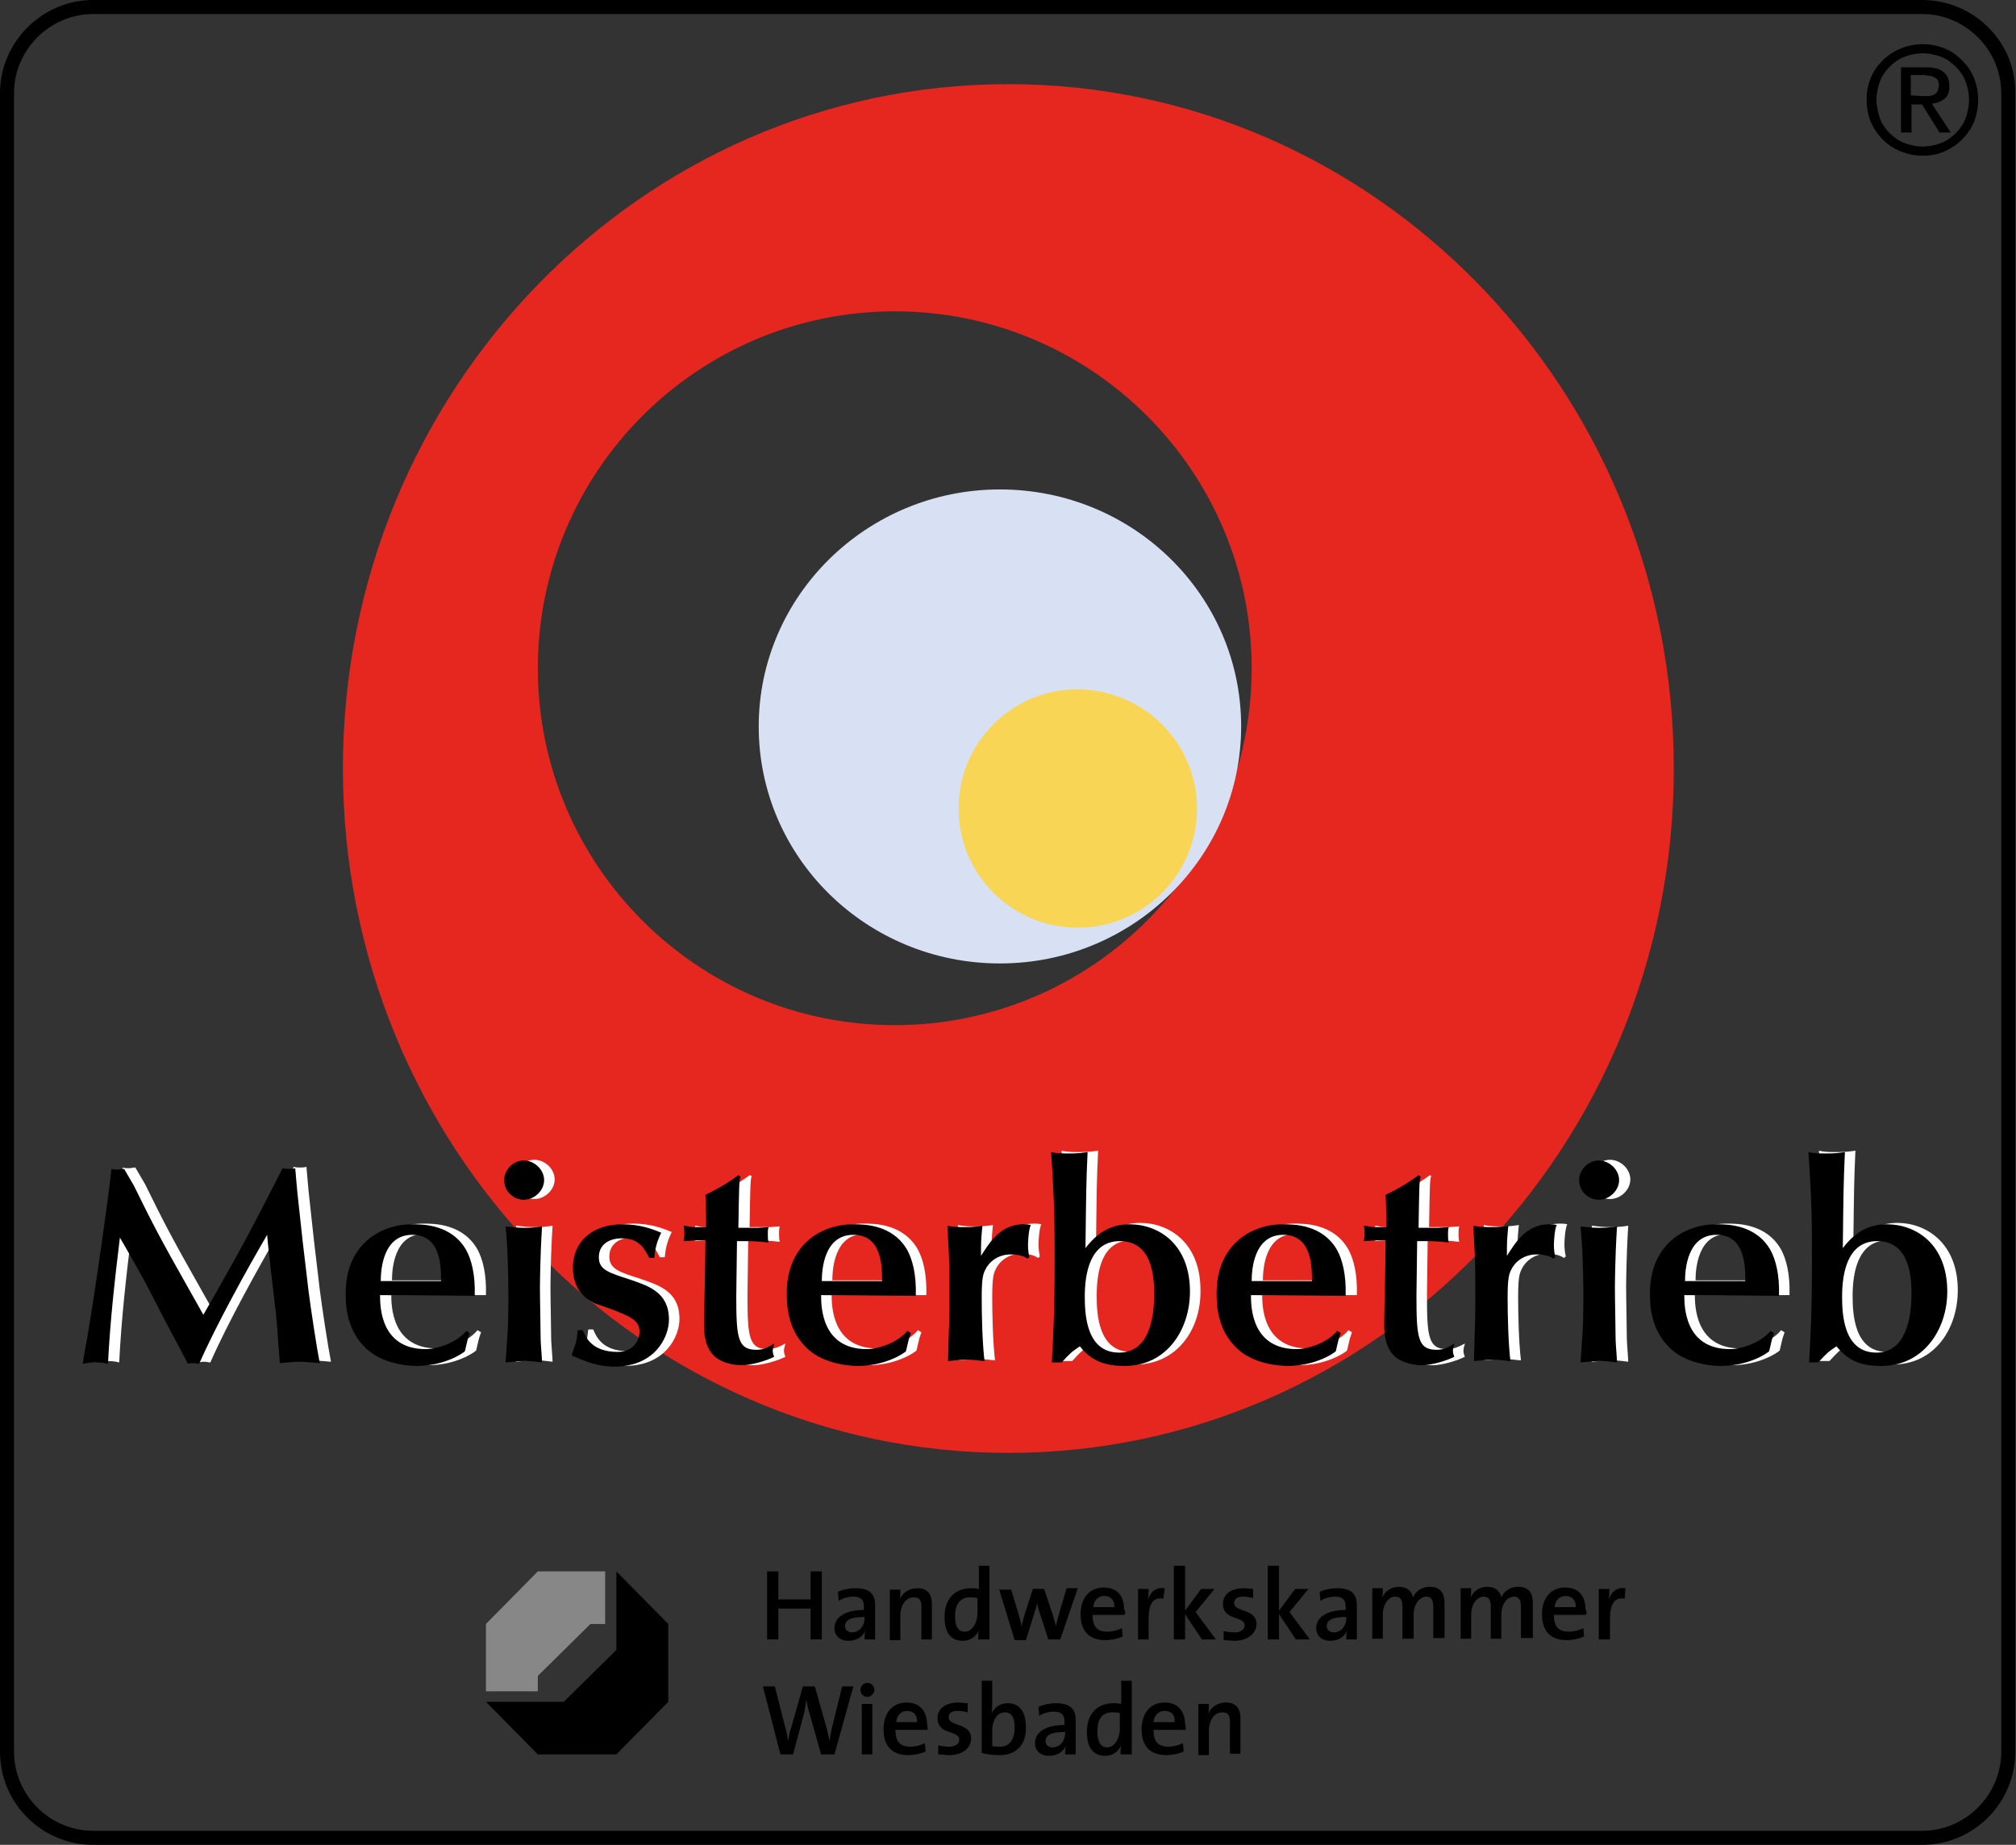 <?xml version="1.0" encoding="utf-8"?>
<!-- Generator: Adobe Illustrator 23.0.6, SVG Export Plug-In . SVG Version: 6.00 Build 0)  -->
<svg version="1.1" id="Meisterbetrieb_x5F_Logo" xmlns="http://www.w3.org/2000/svg" xmlns:xlink="http://www.w3.org/1999/xlink"
	 x="0px" y="0px" viewBox="0 0 287.5 263.1" style="enable-background:new 0 0 287.5 263.1;" xml:space="preserve">
<rect x="0" y="0" width="287.5" height="263.1" fill="#333333" stroke="none"/>
<style type="text/css">
	.st0{fill:#E52720;}
	.st1{fill:#D8E1F4;}
	.st2{fill:#F9D555;}
	.st3{enable-background:new    ;}
	.st4{fill:#FFFFFF;}
	.st5{fill:#878787;}
</style>
<path class="st0" d="M143.8,12c-52.4,0-94.9,43.7-94.9,97.6s42.5,97.6,94.9,97.6s94.9-43.7,94.9-97.6C238.7,55.7,196.2,12,143.8,12z
	 M127.6,146.2c-28.1,0-50.9-22.8-50.9-50.9s22.8-50.9,50.9-50.9s50.9,22.8,50.9,50.9S155.7,146.2,127.6,146.2z"/>
<path class="st1" d="M177,103.6c0,18.6-15.4,33.8-34.4,33.8s-34.4-15.1-34.4-33.8c0-18.6,15.4-33.8,34.4-33.8
	C161.6,69.8,177,84.9,177,103.6z"/>
<path class="st2" d="M170.7,115.3c0,9.4-7.6,17-17,17s-17-7.6-17-17s7.6-17,17-17C163.1,98.4,170.7,105.9,170.7,115.3z"/>
<g class="st3">
	<path class="st4" d="M20.7,168.9c2.7,5.5,3.8,7.6,7.7,14.5l2.2,3.9l1.5-2.6c3.8-6.7,5.6-10,9.8-18.3c0.3,0.1,0.6,0.1,0.9,0.1
		c0.3,0,0.6,0,0.9-0.1l0.3,3.4c0.5,4.8,1,9.2,1.6,14.1c0.3,2.4,1.2,8.3,1.6,10.3c-1-0.1-2.4-0.2-2.9-0.2c-0.8,0-1.5,0.1-2.8,0.2
		l-0.1-1.5c-0.1-0.8-0.3-4.4-0.4-5.1c-0.2-1.9-1.2-10-1.3-11.7c-2.7,4.6-7.3,12.9-9.7,18.4c-0.3,0-0.5-0.1-0.8-0.1
		c-0.2,0-0.5,0-0.8,0.1c-1.6-3.1-2.6-4.8-5.6-10.7c-0.6-1.2-3.5-6.3-4.1-7.3c-0.7,5.7-1.4,11.9-1.7,18c-0.7-0.2-1.4-0.2-1.9-0.2
		c-0.7,0-1.2,0.1-1.7,0.2l0.2-1.3c1-5,3.4-21.8,3.9-26.5c0.3,0.1,0.6,0.1,0.9,0.1c0.3,0,0.6-0.1,0.9-0.1L20.7,168.9z"/>
	<path class="st4" d="M55.8,184.6c0,1.5,0,7.7,6.5,7.7c1.8,0,4.5-1,5.8-2.6l0.5,0.3c-0.1,0.3-0.2,0.6-0.3,0.9l-0.4,1.7
		c-0.3,0.3-2.9,2.1-6.9,2.1c-1.5,0-5.2-0.4-7.4-2.7c-2.7-2.7-2.7-6.3-2.7-7.7c0-6.7,4.7-9.8,9.5-9.8c1.5,0,5.6,0,7.7,3.7
		c0.7,1.3,1.3,3.4,1.2,6.5H55.8z M64.5,182.6c0-2,0-6.6-4.1-6.6c-4.2,0-4.5,5-4.5,6.6H64.5z"/>
	<path class="st4" d="M73.4,168.2c0-1.5,1.3-2.8,2.8-2.8s2.9,1.3,2.9,2.8c0,1.5-1.4,2.8-2.9,2.8S73.4,169.7,73.4,168.2z M73.9,189.8
		c0.1-2.1,0.1-3.5,0.1-5c0-2.9-0.1-7.2-0.4-10c0.8,0.1,1.6,0.2,2.7,0.2c1.2,0,1.9-0.1,2.5-0.2l-0.1,1.8c-0.1,1.7-0.2,5.5-0.2,6.9
		c0,1.8,0.1,6,0.1,7.4c0,0.5,0.2,2.8,0.2,3.3c-0.8-0.1-1.5-0.2-2.4-0.2c-0.9,0-1.8,0.1-2.8,0.2L73.9,189.8z"/>
	<path class="st4" d="M84.6,189.6c0.4,0.9,1.2,3.1,5,3.1c2,0,3.1-1.4,3.1-2.9c0-1.7-1.6-2.2-3.5-3c-0.5-0.2-2.5-0.8-2.8-1
		c-0.8-0.4-3.2-1.5-3.2-5.1c0-3.6,2.6-6.2,7.1-6.2c2.5,0,4.3,0.7,5.5,1.2c-0.8,1.6-0.9,2.7-1,3.6h-0.7c-0.7-1.3-1.4-2.8-3.9-2.8
		c-2,0-3.3,1-3.3,2.7c0,1.8,1.4,2.2,4.5,3.2c2.6,0.9,5.5,1.8,5.5,5.7c0,2.5-2,6.7-7.8,6.7c-2.3,0-4-0.7-6.1-1.6
		c0.1-0.3,0.4-1.1,0.6-1.7c0.2-0.7,0.2-1.4,0.3-1.9H84.6z"/>
	<path class="st4" d="M107.2,167.7c-0.2,0.6-0.2,1.3-0.3,7.3c1.8,0,2.1,0,2.8,0l1.5-0.1c-0.1,0.4-0.1,0.6-0.1,1c0,0.4,0,0.8,0.1,1.2
		c-1.8-0.2-2.2-0.2-4.5-0.2c0,1.7-0.1,6.1-0.1,7.8c0,6,0.2,7.7,2.9,7.7c0.9,0,1.6-0.3,2.5-0.8c0,0.2-0.2,0.6-0.2,1
		c0,0.4,0.1,0.6,0.2,0.9c-1.2,0.6-3.3,1.2-4.6,1.2c-1.1,0-2.7-0.3-3.7-1.1c-1.4-1.1-1.7-3-1.7-4.6c0-1.8,0.2-8.9,0.2-12.1H101
		c-0.8,0-1.4,0.1-1.9,0.1c0-0.2,0.1-0.5,0.1-0.9c0-0.4,0-0.8-0.1-1.3c0.3,0,0.9,0.2,1.4,0.2h1.8c0-1.1,0-2.8-0.1-4.6
		c2.3-1.1,3.9-2.2,4.7-2.8L107.2,167.7z"/>
	<path class="st4" d="M118.6,184.6c0,1.5,0,7.7,6.5,7.7c1.8,0,4.5-1,5.8-2.6l0.5,0.3c-0.1,0.3-0.2,0.6-0.3,0.9l-0.4,1.7
		c-0.3,0.3-2.9,2.1-6.9,2.1c-1.5,0-5.2-0.4-7.4-2.7c-2.7-2.7-2.7-6.3-2.7-7.7c0-6.7,4.7-9.8,9.5-9.8c1.5,0,5.6,0,7.7,3.7
		c0.7,1.3,1.3,3.4,1.2,6.5H118.6z M127.3,182.6c0-2,0-6.6-4.1-6.6c-4.2,0-4.5,5-4.5,6.6H127.3z"/>
	<path class="st4" d="M136.8,190.2c0.1-1.8,0.1-4.9,0.1-6.5c0-4.4-0.1-5.4-0.3-9c0.9,0.2,1.6,0.2,2.7,0.2c1,0,1.7-0.1,2.3-0.2
		c-0.2,2.1-0.2,2.3-0.2,4.3c1.1-1.7,2.7-4.5,6-4.5c0.4,0,0.7,0,1.1,0.1c-0.3,0.6-0.4,2.3-0.4,2.9c0,0.6,0.1,1.3,0.2,1.7l-0.3,0.2
		c-0.7-0.6-2.2-0.6-2.4-0.6c-1.8,0-3.1,1.1-3.6,2.2c-0.3,0.6-0.5,1.2-0.5,4c0,2.6,0.1,6.5,0.4,9c-0.5,0-1.5-0.2-2.4-0.2
		c-0.7,0-1.6,0.1-2.8,0.2L136.8,190.2z"/>
	<path class="st4" d="M161.9,194.6c-2.5,0-4.6-0.5-6.4-2.8c-1.2,0.8-1.4,1-2.6,2.3h-1.4c0.2-4.1,0.4-6.5,0.4-14.6
		c0-5.3,0-7.9-0.5-15.4c0.8,0.2,1.6,0.2,2.7,0.2s1.8-0.1,2.5-0.2c-0.2,4.5-0.2,5.4-0.3,13.7c1.6-2.1,3.5-3.4,6.3-3.4
		c4.1,0,8.6,2.8,8.6,9.6C171.3,189.5,167.9,194.6,161.9,194.6z M166.2,184.4c0-2.7-0.4-7.5-4.9-7.5c-4.3,0-4.9,4.7-4.9,7.9
		c0,2.5,0.2,8,4.9,8C165.4,192.8,166.2,187.8,166.2,184.4z"/>
	<path class="st4" d="M180,184.6c0,1.5,0,7.7,6.5,7.7c1.8,0,4.5-1,5.8-2.6l0.5,0.3c-0.1,0.3-0.2,0.6-0.3,0.9l-0.4,1.7
		c-0.3,0.3-2.9,2.1-6.9,2.1c-1.5,0-5.2-0.4-7.4-2.7c-2.7-2.7-2.7-6.3-2.7-7.7c0-6.7,4.7-9.8,9.5-9.8c1.5,0,5.6,0,7.7,3.7
		c0.7,1.3,1.3,3.4,1.2,6.5H180z M188.7,182.6c0-2,0-6.6-4.1-6.6c-4.2,0-4.5,5-4.5,6.6H188.7z"/>
	<path class="st4" d="M204.1,167.7c-0.2,0.6-0.2,1.3-0.3,7.3c1.8,0,2.1,0,2.8,0l1.5-0.1c-0.1,0.4-0.1,0.6-0.1,1c0,0.4,0,0.8,0.1,1.2
		c-1.8-0.2-2.2-0.2-4.5-0.2c0,1.7-0.1,6.1-0.1,7.8c0,6,0.2,7.7,2.9,7.7c0.9,0,1.6-0.3,2.5-0.8c0,0.2-0.2,0.6-0.2,1
		c0,0.4,0.1,0.6,0.2,0.9c-1.2,0.6-3.3,1.2-4.6,1.2c-1.1,0-2.7-0.3-3.7-1.1c-1.4-1.1-1.7-3-1.7-4.6c0-1.8,0.2-8.9,0.2-12.1H198
		c-0.8,0-1.4,0.1-1.9,0.1c0-0.2,0.1-0.5,0.1-0.9c0-0.4,0-0.8-0.1-1.3c0.3,0,0.9,0.2,1.4,0.2h1.8c0-1.1,0-2.8-0.1-4.6
		c2.3-1.1,3.9-2.2,4.7-2.8L204.1,167.7z"/>
	<path class="st4" d="M211.8,190.2c0.1-1.8,0.1-4.9,0.1-6.5c0-4.4-0.1-5.4-0.3-9c0.9,0.2,1.6,0.2,2.7,0.2c1,0,1.7-0.1,2.3-0.2
		c-0.2,2.1-0.2,2.3-0.2,4.3c1.1-1.7,2.7-4.5,6-4.5c0.4,0,0.7,0,1.1,0.1c-0.3,0.6-0.4,2.3-0.4,2.9c0,0.6,0.1,1.3,0.2,1.7l-0.3,0.2
		c-0.7-0.6-2.2-0.6-2.4-0.6c-1.8,0-3.1,1.1-3.6,2.2c-0.3,0.6-0.5,1.2-0.5,4c0,2.6,0.1,6.5,0.4,9c-0.5,0-1.5-0.2-2.4-0.2
		c-0.7,0-1.6,0.1-2.8,0.2L211.8,190.2z"/>
	<path class="st4" d="M226.8,168.2c0-1.5,1.3-2.8,2.8-2.8s2.9,1.3,2.9,2.8c0,1.5-1.4,2.8-2.9,2.8S226.8,169.7,226.8,168.2z
		 M227.3,189.8c0.1-2.1,0.1-3.5,0.1-5c0-2.9-0.1-7.2-0.4-10c0.8,0.1,1.6,0.2,2.7,0.2c1.2,0,1.9-0.1,2.5-0.2l-0.1,1.8
		c-0.1,1.7-0.2,5.5-0.2,6.9c0,1.8,0.1,6,0.1,7.4c0,0.5,0.2,2.8,0.2,3.3c-0.8-0.1-1.5-0.2-2.4-0.2c-0.9,0-1.8,0.1-2.8,0.2
		L227.3,189.8z"/>
	<path class="st4" d="M241.7,184.6c0,1.5,0,7.7,6.5,7.7c1.8,0,4.5-1,5.8-2.6l0.5,0.3c-0.1,0.3-0.2,0.6-0.3,0.9l-0.4,1.7
		c-0.3,0.3-2.9,2.1-6.9,2.1c-1.5,0-5.2-0.4-7.4-2.7c-2.7-2.7-2.7-6.3-2.7-7.7c0-6.7,4.7-9.8,9.5-9.8c1.5,0,5.6,0,7.7,3.7
		c0.7,1.3,1.3,3.4,1.2,6.5H241.7z M250.4,182.6c0-2,0-6.6-4.1-6.6c-4.2,0-4.5,5-4.5,6.6H250.4z"/>
	<path class="st4" d="M269.9,194.6c-2.5,0-4.6-0.5-6.4-2.8c-1.2,0.8-1.4,1-2.6,2.3h-1.4c0.2-4.1,0.4-6.5,0.4-14.6
		c0-5.3,0-7.9-0.5-15.4c0.8,0.2,1.6,0.2,2.7,0.2s1.8-0.1,2.5-0.2c-0.2,4.5-0.2,5.4-0.3,13.7c1.6-2.1,3.5-3.4,6.3-3.4
		c4,0,8.6,2.8,8.6,9.6C279.2,189.5,275.9,194.6,269.9,194.6z M274.1,184.4c0-2.7-0.4-7.5-4.9-7.5c-4.3,0-5,4.7-5,7.9
		c0,2.5,0.2,8,4.9,8C273.4,192.8,274.1,187.8,274.1,184.4z"/>
</g>
<g>
	<path d="M19.1,169.1c2.7,5.5,3.8,7.6,7.7,14.5l2.2,3.9l1.5-2.6c3.8-6.7,5.6-10,9.8-18.3c0.3,0.1,0.6,0.1,0.9,0.1
		c0.3,0,0.6,0,0.9-0.1l0.3,3.4c0.5,4.8,1,9.2,1.6,14.1c0.3,2.4,1.2,8.3,1.6,10.3c-1-0.1-2.4-0.2-2.9-0.2c-0.8,0-1.5,0.1-2.8,0.2
		l-0.1-1.5c-0.1-0.8-0.3-4.4-0.4-5.1c-0.2-1.9-1.2-10-1.3-11.7c-2.7,4.6-7.3,12.9-9.7,18.4c-0.3,0-0.5-0.1-0.8-0.1
		c-0.2,0-0.5,0-0.8,0.1c-1.6-3.1-2.6-4.8-5.6-10.7c-0.6-1.2-3.5-6.3-4.1-7.3c-0.7,5.7-1.4,11.9-1.7,18c-0.7-0.2-1.4-0.2-1.9-0.2
		c-0.7,0-1.2,0.1-1.7,0.2l0.2-1.3c1-5,3.4-21.8,3.9-26.5c0.3,0.1,0.6,0.1,0.9,0.1s0.6-0.1,0.9-0.1L19.1,169.1z"/>
	<path d="M54.2,184.7c0,1.5,0,7.7,6.5,7.7c1.8,0,4.5-1,5.8-2.6l0.5,0.3c-0.1,0.3-0.2,0.6-0.3,0.9l-0.4,1.7c-0.3,0.3-2.9,2.1-6.9,2.1
		c-1.5,0-5.2-0.4-7.4-2.7c-2.7-2.7-2.7-6.3-2.7-7.7c0-6.7,4.7-9.8,9.5-9.8c1.5,0,5.6,0,7.7,3.7c0.7,1.3,1.3,3.4,1.2,6.5L54.2,184.7
		L54.2,184.7z M62.9,182.7c0-2,0-6.6-4.1-6.6c-4.2,0-4.5,5-4.5,6.6H62.9z"/>
	<path d="M71.9,168.3c0-1.5,1.3-2.8,2.8-2.8s2.9,1.3,2.9,2.8s-1.4,2.8-2.9,2.8S71.9,169.9,71.9,168.3z M72.4,189.9
		c0.1-2.1,0.1-3.5,0.1-5c0-2.9-0.1-7.2-0.4-10c0.8,0.1,1.6,0.2,2.7,0.2c1.2,0,1.9-0.1,2.5-0.2l-0.1,1.8c-0.1,1.7-0.2,5.5-0.2,6.9
		c0,1.8,0.1,6,0.1,7.4c0,0.5,0.2,2.8,0.2,3.3c-0.8-0.1-1.5-0.2-2.4-0.2s-1.8,0.1-2.8,0.2L72.4,189.9z"/>
	<path d="M83.1,189.7c0.4,0.9,1.2,3.1,5,3.1c2,0,3.1-1.4,3.1-2.9c0-1.7-1.6-2.2-3.5-3c-0.5-0.2-2.5-0.9-2.8-1
		c-0.8-0.4-3.2-1.5-3.2-5.1s2.6-6.2,7.1-6.2c2.5,0,4.3,0.7,5.5,1.2c-0.8,1.6-0.9,2.7-1,3.6h-0.7c-0.7-1.3-1.4-2.8-3.9-2.8
		c-2,0-3.3,1-3.3,2.7c0,1.8,1.4,2.2,4.5,3.2c2.6,0.9,5.5,1.8,5.5,5.7c0,2.5-2,6.7-7.8,6.7c-2.3,0-4-0.7-6.1-1.6
		c0.1-0.3,0.4-1.1,0.6-1.7c0.2-0.7,0.2-1.4,0.3-1.9H83.1z"/>
	<path d="M105.6,167.8c-0.2,0.6-0.2,1.3-0.3,7.3c1.8,0,2.1,0,2.8,0l1.5-0.1c-0.1,0.4-0.1,0.6-0.1,1s0,0.8,0.1,1.2
		c-1.8-0.2-2.2-0.2-4.5-0.2c0,1.7-0.1,6.1-0.1,7.8c0,6,0.2,7.7,2.9,7.7c0.9,0,1.6-0.3,2.5-0.9c0,0.2-0.2,0.6-0.2,1s0.1,0.6,0.2,0.9
		c-1.2,0.6-3.3,1.2-4.6,1.2c-1.1,0-2.7-0.3-3.7-1.1c-1.4-1.1-1.7-3-1.7-4.6c0-1.8,0.2-8.9,0.2-12.1h-1.2c-0.8,0-1.4,0.1-1.9,0.1
		c0-0.2,0.1-0.5,0.1-0.9s0-0.8-0.1-1.3c0.3,0,0.9,0.2,1.4,0.2h1.8c0-1.1,0-2.8-0.1-4.6c2.3-1.1,3.9-2.2,4.7-2.8L105.6,167.8z"/>
	<path d="M117.1,184.7c0,1.5,0,7.7,6.5,7.7c1.8,0,4.5-1,5.8-2.6l0.5,0.3c-0.1,0.3-0.2,0.6-0.3,0.9l-0.4,1.7
		c-0.3,0.3-2.9,2.1-6.9,2.1c-1.5,0-5.2-0.4-7.4-2.7c-2.7-2.7-2.7-6.3-2.7-7.7c0-6.7,4.7-9.8,9.5-9.8c1.5,0,5.6,0,7.7,3.7
		c0.7,1.3,1.3,3.4,1.2,6.5L117.1,184.7L117.1,184.7z M125.8,182.7c0-2,0-6.6-4.1-6.6c-4.2,0-4.5,5-4.5,6.6H125.8z"/>
	<path d="M135.3,190.3c0.1-1.8,0.1-4.9,0.1-6.5c0-4.4-0.1-5.4-0.3-9c0.9,0.2,1.6,0.2,2.7,0.2c1,0,1.7-0.1,2.3-0.2
		c-0.2,2.1-0.2,2.3-0.2,4.3c1.1-1.7,2.7-4.5,6-4.5c0.4,0,0.7,0,1.1,0.1c-0.3,0.6-0.4,2.3-0.4,2.9c0,0.6,0.1,1.3,0.2,1.7l-0.3,0.2
		c-0.7-0.6-2.2-0.6-2.4-0.6c-1.8,0-3.1,1.1-3.6,2.2c-0.3,0.6-0.5,1.2-0.5,4c0,2.6,0.1,6.5,0.4,9c-0.5,0-1.5-0.2-2.4-0.2
		c-0.7,0-1.6,0.1-2.8,0.2L135.3,190.3z"/>
	<path d="M160.4,194.8c-2.5,0-4.6-0.5-6.4-2.8c-1.2,0.8-1.4,1-2.6,2.3H150c0.2-4.1,0.4-6.5,0.4-14.6c0-5.3,0-7.9-0.5-15.4
		c0.8,0.2,1.6,0.2,2.7,0.2s1.8-0.1,2.5-0.2c-0.2,4.5-0.2,5.4-0.3,13.7c1.6-2.1,3.5-3.4,6.3-3.4c4.1,0,8.6,2.8,8.6,9.6
		C169.7,189.6,166.4,194.8,160.4,194.8z M164.6,184.5c0-2.7-0.4-7.5-4.9-7.5c-4.3,0-5,4.7-5,7.9c0,2.5,0.2,8,4.9,8
		C163.9,192.9,164.6,187.9,164.6,184.5z"/>
	<path d="M178.4,184.7c0,1.5,0,7.7,6.5,7.7c1.8,0,4.5-1,5.8-2.6l0.5,0.3c-0.1,0.3-0.2,0.6-0.3,0.9l-0.4,1.7
		c-0.3,0.3-2.9,2.1-6.9,2.1c-1.5,0-5.2-0.4-7.4-2.7c-2.7-2.7-2.7-6.3-2.7-7.7c0-6.7,4.7-9.8,9.5-9.8c1.5,0,5.6,0,7.7,3.7
		c0.7,1.3,1.3,3.4,1.2,6.5L178.4,184.7L178.4,184.7z M187.1,182.7c0-2,0-6.6-4.1-6.6c-4.2,0-4.5,5-4.5,6.6H187.1z"/>
	<path d="M202.6,167.8c-0.2,0.6-0.2,1.3-0.3,7.3c1.8,0,2.1,0,2.8,0l1.5-0.1c-0.1,0.4-0.1,0.6-0.1,1s0,0.8,0.1,1.2
		c-1.8-0.2-2.2-0.2-4.5-0.2c0,1.7-0.1,6.1-0.1,7.8c0,6,0.2,7.7,2.9,7.7c0.9,0,1.6-0.3,2.5-0.9c0,0.2-0.2,0.6-0.2,1s0.1,0.6,0.2,0.9
		c-1.2,0.6-3.3,1.2-4.6,1.2c-1.1,0-2.7-0.3-3.7-1.1c-1.4-1.1-1.7-3-1.7-4.6c0-1.8,0.2-8.9,0.2-12.1h-1.2c-0.8,0-1.4,0.1-1.9,0.1
		c0-0.2,0.1-0.5,0.1-0.9s0-0.8-0.1-1.3c0.3,0,0.9,0.2,1.4,0.2h1.8c0-1.1,0-2.8-0.1-4.6c2.3-1.1,3.9-2.2,4.7-2.8L202.6,167.8z"/>
	<path d="M210.3,190.3c0.1-1.8,0.1-4.9,0.1-6.5c0-4.4-0.1-5.4-0.3-9c0.9,0.2,1.6,0.2,2.7,0.2c1,0,1.7-0.1,2.3-0.2
		c-0.2,2.1-0.2,2.3-0.2,4.3c1.1-1.7,2.7-4.5,6-4.5c0.4,0,0.7,0,1.1,0.1c-0.3,0.6-0.4,2.3-0.4,2.9c0,0.6,0.1,1.3,0.2,1.7l-0.3,0.2
		c-0.7-0.6-2.2-0.6-2.4-0.6c-1.8,0-3.1,1.1-3.6,2.2c-0.3,0.6-0.5,1.2-0.5,4c0,2.6,0.1,6.5,0.4,9c-0.5,0-1.5-0.2-2.4-0.2
		c-0.7,0-1.6,0.1-2.8,0.2L210.3,190.3z"/>
	<path d="M225.2,168.3c0-1.5,1.3-2.8,2.8-2.8s2.9,1.3,2.9,2.8s-1.4,2.8-2.9,2.8S225.2,169.9,225.2,168.3z M225.7,189.9
		c0.1-2.1,0.1-3.5,0.1-5c0-2.9-0.1-7.2-0.4-10c0.8,0.1,1.6,0.2,2.7,0.2c1.2,0,1.9-0.1,2.5-0.2l-0.1,1.8c-0.1,1.7-0.2,5.5-0.2,6.9
		c0,1.8,0.1,6,0.1,7.4c0,0.5,0.2,2.8,0.2,3.3c-0.8-0.1-1.5-0.2-2.4-0.2s-1.8,0.1-2.8,0.2L225.7,189.9z"/>
	<path d="M240.2,184.7c0,1.5,0,7.7,6.5,7.7c1.8,0,4.5-1,5.8-2.6l0.5,0.3c-0.1,0.3-0.2,0.6-0.3,0.9l-0.4,1.7
		c-0.3,0.3-2.9,2.1-6.9,2.1c-1.5,0-5.2-0.4-7.4-2.7c-2.7-2.7-2.7-6.3-2.7-7.7c0-6.7,4.7-9.8,9.5-9.8c1.5,0,5.6,0,7.7,3.7
		c0.7,1.3,1.3,3.4,1.2,6.5L240.2,184.7L240.2,184.7z M248.9,182.7c0-2,0-6.6-4.1-6.6c-4.2,0-4.5,5-4.5,6.6H248.9z"/>
	<path d="M268.3,194.8c-2.5,0-4.6-0.5-6.4-2.8c-1.2,0.8-1.4,1-2.6,2.3H258c0.2-4.1,0.4-6.5,0.4-14.6c0-5.3,0-7.9-0.5-15.4
		c0.8,0.2,1.6,0.2,2.7,0.2s1.8-0.1,2.5-0.2c-0.2,4.5-0.2,5.4-0.3,13.7c1.6-2.1,3.5-3.4,6.3-3.4c4.1,0,8.6,2.8,8.6,9.6
		C277.7,189.6,274.3,194.8,268.3,194.8z M272.6,184.5c0-2.7-0.4-7.5-4.9-7.5c-4.3,0-5,4.7-5,7.9c0,2.5,0.2,8,4.9,8
		C271.8,192.9,272.6,187.9,272.6,184.5z"/>
</g>
<g>
	<path d="M274.1,2c6.2,0,11.3,5.1,11.3,11.3v236.5c0,6.2-5.1,11.3-11.3,11.3H13.3C7.1,261.1,2,256,2,249.8V13.3C2,7.1,7.1,2,13.3,2
		H274.1 M274.1,0H13.3C6,0,0,6,0,13.3v236.5c0,7.4,6,13.3,13.3,13.3h260.8c7.4,0,13.3-6,13.3-13.3V13.3C287.5,6,281.5,0,274.1,0
		L274.1,0z"/>
</g>
<g>
	<path class="st4" d="M86.2,231.4v-7.2h-9.4c-0.1,0.1-7.3,7.3-7.4,7.4v9.4h7.2v-2l7.5-7.5h2.1V231.4z"/>
	<polygon points="115.6,233.8 115.6,229.4 111,229.4 111,233.8 109.4,233.8 109.4,224.1 111,224.1 111,228.1 115.6,228.1 
		115.6,224.1 117.2,224.1 117.2,233.8 	"/>
	<path d="M123.3,233.8c0-0.5,0-0.9,0.1-1.3l0,0c-0.3,0.9-1.2,1.5-2.4,1.5c-1.2,0-2-0.7-2-1.8c0-1.6,1.6-2.6,4.2-2.6v-0.5
		c0-0.9-0.4-1.4-1.5-1.4c-0.7,0-1.5,0.2-2.1,0.6l-0.1-1.3c0.7-0.3,1.6-0.5,2.5-0.5c2.2,0,2.8,1,2.8,2.4v2.9c0,0.6,0,1.4,0,2
		L123.3,233.8L123.3,233.8z M123.2,230.6c-2.3,0-2.7,0.7-2.7,1.3c0,0.5,0.4,0.9,1,0.9c1.1,0,1.8-1,1.8-2v-0.2H123.2z"/>
	<path d="M131.4,233.8v-4.6c0-0.9-0.2-1.4-1.1-1.4c-1.1,0-1.9,1.1-1.9,2.6v3.5h-1.5v-7.2h1.5c0,0.4,0,1-0.1,1.4l0,0
		c0.4-0.9,1.3-1.6,2.5-1.6c1.6,0,2.1,1,2.1,2.3v5H131.4z"/>
	<path d="M139.5,233.8c0-0.4,0-0.9,0.1-1.3l0,0c-0.4,0.9-1.2,1.5-2.3,1.5c-1.8,0-2.6-1.3-2.6-3.4c0-2.5,1.4-4.1,3.8-4.1
		c0.3,0,0.7,0,1.1,0.1v-3.3h1.5v10.5H139.5z M139.4,227.9c-0.4-0.1-0.8-0.1-1.1-0.1c-1.2,0-2.1,0.8-2.1,2.7c0,1.4,0.4,2.2,1.4,2.2
		c1.1,0,1.8-1.4,1.8-2.6L139.4,227.9L139.4,227.9z"/>
	<path d="M151.2,233.8h-1.7l-1.2-3.7c-0.2-0.5-0.3-1-0.4-1.5l0,0c-0.1,0.6-0.3,1.2-0.5,1.8l-1.1,3.5h-1.6l-2.2-7.2h1.7l1,3.3
		c0.2,0.7,0.4,1.4,0.5,2l0,0c0.1-0.7,0.3-1.3,0.5-2l1.1-3.4h1.6l1.1,3.3c0.3,0.9,0.4,1.4,0.6,2l0,0c0.1-0.7,0.3-1.2,0.5-2l1-3.4h1.6
		L151.2,233.8z"/>
	<path d="M160.4,230.3h-4.6c0,1.7,0.7,2.4,2.1,2.4c0.7,0,1.5-0.2,2.1-0.5l0.1,1.2c-0.7,0.3-1.6,0.5-2.5,0.5c-2.2,0-3.5-1.2-3.5-3.7
		c0-2.2,1.2-3.8,3.3-3.8s2.9,1.4,2.9,3.1C160.5,229.8,160.5,230,160.4,230.3 M157.5,227.6c-0.9,0-1.5,0.6-1.6,1.6h3
		C159,228.3,158.4,227.6,157.5,227.6"/>
	<path d="M165.9,228c-1.4-0.3-2.1,0.7-2.1,2.9v2.9h-1.5v-7.2h1.5c0,0.4,0,1-0.1,1.6l0,0c0.3-1,1-1.9,2.4-1.7L165.9,228z"/>
	<polygon points="171.4,233.8 169,230.2 169,233.8 167.4,233.8 167.4,223.3 169,223.3 169,229.7 171.3,226.6 173.2,226.6 
		170.5,229.9 173.4,233.8 	"/>
	<path d="M176,234c-0.5,0-1.1-0.1-1.5-0.1v-1.3c0.4,0.1,1,0.2,1.6,0.2c0.8,0,1.4-0.4,1.4-1c0-1.4-3.1-0.6-3.1-3.1c0-1.2,1-2.2,3-2.2
		c0.4,0,0.9,0.1,1.3,0.1v1.3c-0.4-0.1-0.9-0.2-1.4-0.2c-0.8,0-1.3,0.3-1.3,0.9c0,1.4,3.2,0.7,3.2,3.1C179.1,233,177.9,234,176,234"
		/>
	<polygon points="184.8,233.8 182.4,230.2 182.4,233.8 180.8,233.8 180.8,223.3 182.4,223.3 182.4,229.7 184.7,226.6 186.6,226.6 
		183.9,229.9 186.8,233.8 	"/>
	<path d="M192,233.8c0-0.5,0-0.9,0.1-1.3l0,0c-0.3,0.9-1.2,1.5-2.4,1.5s-2-0.7-2-1.8c0-1.6,1.6-2.6,4.2-2.6v-0.5
		c0-0.9-0.4-1.4-1.5-1.4c-0.7,0-1.5,0.2-2.1,0.6l-0.1-1.3c0.7-0.3,1.6-0.5,2.5-0.5c2.2,0,2.8,1,2.8,2.4v2.9c0,0.6,0,1.4,0,2
		L192,233.8L192,233.8z M191.9,230.6c-2.3,0-2.7,0.7-2.7,1.3c0,0.5,0.4,0.9,1,0.9c1.1,0,1.8-1,1.8-2v-0.2H191.9z"/>
	<path d="M204.4,233.8v-4.6c0-0.9-0.2-1.5-1-1.5c-0.9,0-1.8,1-1.8,2.6v3.4H200v-4.6c0-0.8-0.2-1.4-1-1.4c-1,0-1.8,1.1-1.8,2.6v3.4
		h-1.5v-7.2h1.5c0,0.4,0,1-0.1,1.4l0,0c0.4-1,1.3-1.6,2.4-1.6c1.4,0,1.9,0.9,2,1.5c0.3-0.7,1.1-1.5,2.4-1.5c1.4,0,2.1,0.7,2.1,2.4
		v4.9h-1.6V233.8z"/>
	<path d="M216.9,233.8v-4.6c0-0.9-0.2-1.5-1-1.5c-0.9,0-1.8,1-1.8,2.6v3.4h-1.5v-4.6c0-0.8-0.2-1.4-1-1.4c-1,0-1.8,1.1-1.8,2.6v3.4
		h-1.5v-7.2h1.5c0,0.4,0,1-0.1,1.4l0,0c0.4-1,1.3-1.6,2.4-1.6c1.4,0,1.9,0.9,2,1.5c0.3-0.7,1.1-1.5,2.4-1.5c1.4,0,2.1,0.7,2.1,2.4
		v4.9h-1.7V233.8z"/>
	<path d="M226.2,230.3h-4.6c0,1.7,0.7,2.4,2.1,2.4c0.7,0,1.5-0.2,2.1-0.5l0.1,1.2c-0.7,0.3-1.6,0.5-2.5,0.5c-2.2,0-3.5-1.2-3.5-3.7
		c0-2.2,1.2-3.8,3.3-3.8s2.9,1.4,2.9,3.1C226.3,229.8,226.3,230,226.2,230.3 M223.3,227.6c-0.9,0-1.5,0.6-1.6,1.6h3
		C224.8,228.3,224.2,227.6,223.3,227.6"/>
	<path d="M231.7,228c-1.4-0.3-2.1,0.7-2.1,2.9v2.9H228v-7.2h1.5c0,0.4,0,1-0.1,1.6l0,0c0.3-1,1-1.9,2.4-1.7L231.7,228z"/>
	<path d="M119,250.2h-1.9l-1.7-6c-0.2-0.6-0.3-1.2-0.4-1.8l0,0c-0.1,0.6-0.2,1.2-0.3,1.8l-1.6,6h-1.8l-2.5-9.7h1.7l1.5,5.9
		c0.2,0.6,0.3,1.3,0.4,1.9l0,0c0.1-0.6,0.2-1.3,0.4-1.8l1.7-6h1.7l1.7,6c0.1,0.5,0.3,1.2,0.4,1.8l0,0c0.1-0.6,0.2-1.2,0.3-1.7
		l1.5-6.1h1.6L119,250.2z"/>
	<path d="M123.7,242c-0.5,0-1-0.4-1-1c0-0.5,0.4-1,1-1c0.5,0,1,0.4,1,1C124.7,241.5,124.2,242,123.7,242 M122.9,243h1.5v7.2h-1.5
		V243z"/>
	<path d="M132.3,246.7h-4.6c0,1.7,0.7,2.4,2.1,2.4c0.7,0,1.5-0.2,2.1-0.5l0.1,1.2c-0.7,0.3-1.6,0.5-2.5,0.5c-2.2,0-3.5-1.2-3.5-3.7
		c0-2.2,1.2-3.8,3.3-3.8c2,0,2.9,1.4,2.9,3.1C132.3,246.2,132.3,246.4,132.3,246.7 M129.4,244c-0.9,0-1.5,0.6-1.6,1.6h3
		C130.8,244.6,130.3,244,129.4,244"/>
	<path d="M135.3,250.3c-0.5,0-1.1-0.1-1.5-0.1v-1.3c0.4,0.1,1,0.2,1.6,0.2c0.8,0,1.4-0.4,1.4-1c0-1.4-3.1-0.6-3.1-3.1
		c0-1.2,1-2.2,3-2.2c0.4,0,0.9,0.1,1.3,0.1v1.3c-0.4-0.1-0.9-0.2-1.4-0.2c-0.9,0-1.3,0.3-1.3,0.9c0,1.4,3.2,0.7,3.2,3.1
		C138.4,249.4,137.2,250.3,135.3,250.3"/>
	<path d="M142.6,250.3c-1,0-1.8-0.1-2.6-0.3v-10.3h1.5v3.3c0,0.4,0,1-0.1,1.4l0,0c0.4-0.9,1.2-1.5,2.3-1.5c1.7,0,2.6,1.2,2.6,3.4
		C146.4,248.7,145,250.3,142.6,250.3 M143.3,244.2c-1.2,0-1.8,1.3-1.8,2.6v2.2c0.3,0.1,0.7,0.1,1.1,0.1c1.2,0,2.1-0.8,2.1-2.7
		C144.7,245,144.3,244.2,143.3,244.2"/>
	<path d="M151.9,250.2c0-0.5,0-0.9,0.1-1.3l0,0c-0.3,0.9-1.2,1.5-2.4,1.5s-2-0.7-2-1.8c0-1.6,1.6-2.6,4.2-2.6v-0.5
		c0-0.9-0.4-1.4-1.5-1.4c-0.7,0-1.5,0.2-2.1,0.6l-0.1-1.3c0.7-0.3,1.6-0.5,2.5-0.5c2.2,0,2.8,1,2.8,2.4v2.9c0,0.6,0,1.4,0,2
		L151.9,250.2L151.9,250.2z M151.8,247c-2.3,0-2.7,0.7-2.7,1.3c0,0.5,0.4,0.9,1,0.9c1.1,0,1.8-1,1.8-2V247H151.8z"/>
	<path d="M159.8,250.2c0-0.4,0-0.9,0.1-1.3l0,0c-0.4,0.9-1.2,1.5-2.3,1.5c-1.8,0-2.6-1.3-2.6-3.4c0-2.5,1.4-4.1,3.8-4.1
		c0.3,0,0.7,0,1.1,0.1v-3.3h1.5v10.5H159.8z M159.7,244.3c-0.4-0.1-0.8-0.1-1.1-0.1c-1.2,0-2.1,0.7-2.1,2.7c0,1.4,0.4,2.3,1.4,2.3
		c1.1,0,1.8-1.4,1.8-2.6L159.7,244.3L159.7,244.3z"/>
	<path d="M169.1,246.7h-4.6c0,1.7,0.7,2.4,2.1,2.4c0.7,0,1.5-0.2,2.1-0.5l0.1,1.2c-0.7,0.3-1.6,0.5-2.5,0.5c-2.2,0-3.5-1.2-3.5-3.7
		c0-2.2,1.2-3.8,3.3-3.8c2,0,2.9,1.4,2.9,3.1C169.1,246.2,169.1,246.4,169.1,246.7 M166.1,244c-0.9,0-1.5,0.6-1.6,1.6h3
		C167.6,244.6,167.1,244,166.1,244"/>
	<path d="M175.4,250.2v-4.6c0-0.9-0.2-1.4-1.1-1.4c-1.1,0-1.9,1.1-1.9,2.6v3.5h-1.5V243h1.5c0,0.4,0,1-0.1,1.4l0,0
		c0.4-0.9,1.3-1.6,2.5-1.6c1.6,0,2.1,1,2.1,2.3v5h-1.5V250.2z"/>
	<polygon class="st5" points="76.7,239 76.7,241.2 69.3,241.2 69.3,231.6 76.7,224.1 86.3,224.1 86.3,231.6 84.2,231.6 	"/>
	<polygon points="87.9,224.1 95.3,231.6 95.3,242.7 87.9,250.2 76.7,250.2 69.3,242.7 80.4,242.7 87.9,235.3 	"/>
</g>
<g>
	<path d="M266.8,11.1c0.4-1,1-1.8,1.7-2.5s1.6-1.3,2.6-1.7s2-0.6,3.1-0.6s2.1,0.2,3.1,0.6s1.8,1,2.5,1.7s1.3,1.5,1.7,2.5
		c0.4,1,0.6,2,0.6,3.1s-0.2,2.2-0.6,3.2s-1,1.8-1.7,2.5s-1.6,1.3-2.5,1.7s-2,0.6-3.1,0.6s-2.1-0.2-3.1-0.6s-1.8-0.9-2.6-1.7
		s-1.3-1.6-1.7-2.5c-0.4-1-0.6-2-0.6-3.2C266.2,13,266.4,12,266.8,11.1z M268.1,16.9c0.3,0.8,0.8,1.5,1.4,2.1s1.3,1.1,2.1,1.4
		c0.8,0.3,1.7,0.5,2.6,0.5s1.8-0.2,2.6-0.5c0.8-0.3,1.5-0.8,2.1-1.4s1.1-1.3,1.4-2.1s0.5-1.7,0.5-2.7c0-0.9-0.2-1.8-0.5-2.6
		c-0.3-0.8-0.8-1.5-1.4-2.1s-1.3-1.1-2.1-1.4c-0.8-0.3-1.7-0.5-2.6-0.5s-1.8,0.2-2.6,0.5c-0.8,0.3-1.5,0.8-2.1,1.4
		c-0.6,0.6-1.1,1.3-1.4,2.1s-0.5,1.7-0.5,2.6C267.6,15.1,267.8,16,268.1,16.9z M274.7,9.6c1.1,0,1.9,0.2,2.5,0.7
		c0.5,0.4,0.8,1.1,0.8,2c0,0.8-0.2,1.4-0.7,1.8s-1.1,0.6-1.8,0.7l2.7,4.1h-1.6l-2.5-4h-1.5v4h-1.5V9.6H274.7z M274.1,13.7
		c0.3,0,0.6,0,0.9,0s0.6-0.1,0.8-0.2c0.2-0.1,0.4-0.2,0.5-0.5c0.1-0.2,0.2-0.5,0.2-0.9c0-0.3-0.1-0.6-0.2-0.7
		c-0.1-0.2-0.3-0.3-0.5-0.4c-0.2-0.1-0.4-0.2-0.7-0.2c-0.2,0-0.5-0.1-0.7-0.1h-1.9v2.9L274.1,13.7L274.1,13.7z"/>
</g>
</svg>
